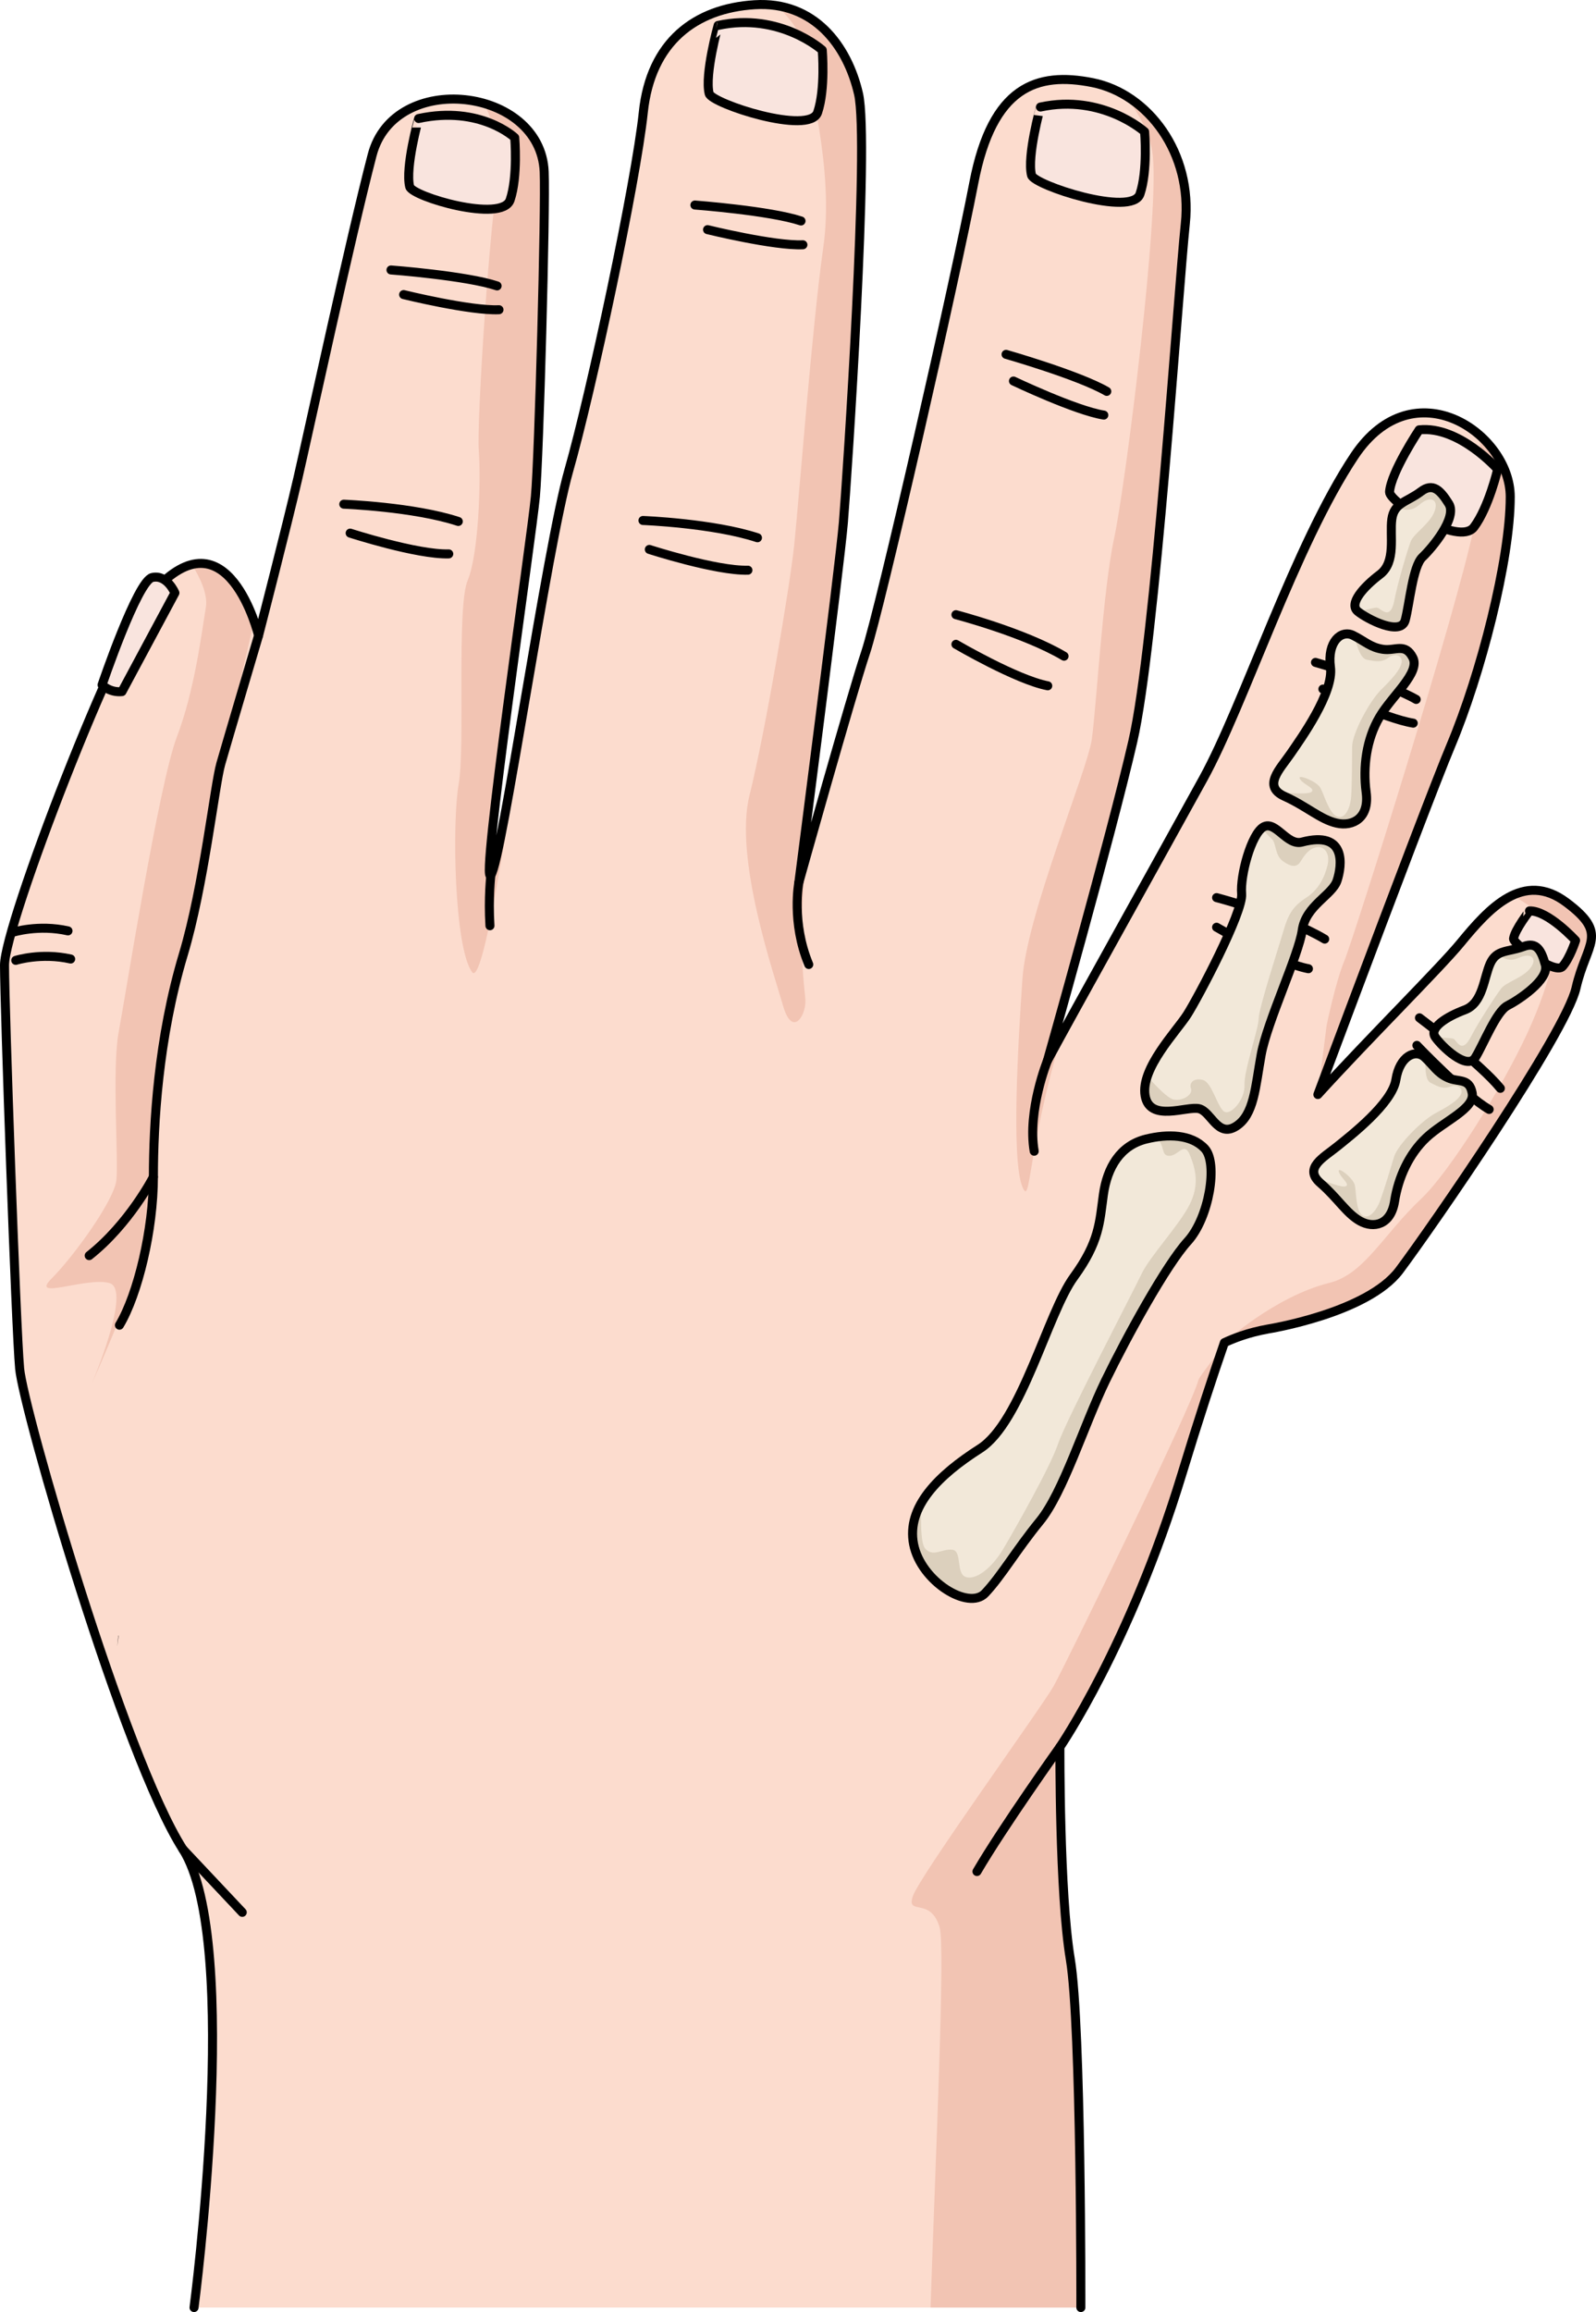 <?xml version="1.0" encoding="utf-8"?>
<!-- Generator: Adobe Illustrator 27.2.0, SVG Export Plug-In . SVG Version: 6.00 Build 0)  -->
<svg version="1.1" id="Camada_1" xmlns="http://www.w3.org/2000/svg" xmlns:xlink="http://www.w3.org/1999/xlink" x="0px" y="0px"
	 width="177.108px" height="256.53px" viewBox="0 0 177.108 256.53" enable-background="new 0 0 177.108 256.53"
	 xml:space="preserve">
<g>
	<g>
		<g>
			<path fill="#FCDCCE" d="M173.819,100.126c-4.762-3.566-8.587,0.655-11.735,4.486c-2.312,2.813-10.178,10.596-15.842,16.831
				l3.651-9.74c4.646-12.364,9.528-25.237,11.11-28.995c3.294-7.823,6.588-20.588,6.588-27.588c0-7-10.706-14.412-17.294-4.529
				s-12.238,27.555-16.767,35.79c-4.529,8.235-14.412,25.941-17.294,31.294c0,0,7-24.706,9.471-35.411s5.004-49.623,5.827-57.447
				c0.824-7.823-4.118-14.412-10.294-15.647c-6.177-1.235-11.118,0.412-13.177,11.117c-2.059,10.706-10.356,47.153-12.003,52.094
				s-7.412,25.529-7.412,25.529s4.529-35,4.941-39.941s2.915-42.208,1.679-47.561C94.034,5.053,90.328,0.112,83.74,0.524
				C77.152,0.936,72.21,4.642,71.387,12.465c-0.824,7.823-5.797,31.091-8.268,39.738c-2.471,8.647-7.412,43.235-8.647,44.882
				c-1.235,1.647,4.529-37.47,4.941-42c0.412-4.53,1.146-31.911,0.975-36.025c-0.391-9.382-16.622-11.327-19.092-1.857
				c-2.47,9.47-7,30.47-8.235,35.823c-1.235,5.353-4.369,17.487-4.369,17.487s-3.404-14.102-11.671-4.863
				C13.061,70.076,0.5,102.566,0.5,107.095c0,4.529,1.267,40.225,1.679,44.754c0.412,4.53,11.529,43.037,18.118,53.331
				c6.588,10.294,1.235,50.85,1.235,50.85h98.411c0,0,0.066-31.238-1.17-38.65c-1.235-7.412-1.154-23.544-1.154-23.544
				s7.765-11.321,13.53-30.262c1.842-6.051,3.42-10.855,4.719-14.6c1.011-0.478,2.653-1.124,4.835-1.515
				c0,0,11.021-1.754,14.587-6.515s18.442-26.255,19.602-31.327C176.051,104.545,178.581,103.692,173.819,100.126z"/>
			<path fill="#F2C4B3" d="M88.649,97.909c0,0,4.529-35,4.941-39.941c0.412-4.941,2.915-42.208,1.679-47.561
				c-1.07-4.638-4-8.961-9.048-9.766c1.537,1.471,2.715,3.087,2.908,4.441c0.497,3.476,3.476,13.654,2.234,22.343
				c-1.241,8.689-2.731,28.302-3.227,33.019s-3.227,20.854-4.965,27.805c-1.738,6.951,2.731,19.861,3.724,23.336
				c0.993,3.476,2.483,1.241,2.483-0.496c0-1.146-0.97-5.643,0.076-16.045C88.96,96.798,88.649,97.909,88.649,97.909z"/>
			<path fill="#F2C4B3" d="M124.788,10.546c1.428,1.8,2.694,3.947,3.07,6.203c0.993,5.958-2.979,37.239-4.22,42.949
				c-1.241,5.71-1.986,18.868-2.483,22.344s-7.2,19.364-7.696,26.564s-1.241,20.109,0,23.088c0.96,2.303,0.44-3.709,4.395-16.989
				c-0.655,1.194-1.209,2.209-1.618,2.968c0,0,7-24.706,9.471-35.411c2.47-10.706,5.003-49.623,5.827-57.447
				C132.192,18.571,129.172,13.124,124.788,10.546z"/>
			<path fill="#F2C4B3" d="M28.192,68.891c-0.913-2.567-3.113-7.178-6.893-6.25c0.942,1.513,1.783,3.329,1.545,4.753
				c-0.497,2.979-1.241,9.186-3.228,14.399c-1.986,5.213-5.71,28.798-6.455,32.77c-0.745,3.972,0,14.151-0.248,16.385
				s-4.717,8.441-7.2,10.923c-2.483,2.483,3.972-0.248,6.455,0.497c2.483,0.745-1.986,11.172-1.986,11.172s4.22-9.434,5.71-14.399
				c1.49-4.965,1.986-21.102,2.483-23.585c0.497-2.482,5.462-28.55,6.126-30.814C24.867,83.497,26.655,75.68,28.192,68.891z"/>
			<path fill="#F2C4B3" d="M55.366,19.232c-0.993,4.717-2.483,27.557-2.234,30.784c0.248,3.228,0,11.42-1.241,14.399
				c-1.241,2.979-0.248,18.371-0.993,22.592c-0.745,4.22-0.497,18.123,1.49,20.854c1.22,1.678,4.034-16.515,6.138-31.715
				c-1.773,10.364-3.412,20.085-4.052,20.939c-1.235,1.647,4.529-37.47,4.941-42c0.412-4.53,1.146-31.912,0.975-36.026
				c-0.163-3.922-3.097-6.537-6.633-7.57C54.915,14.12,55.822,17.066,55.366,19.232z"/>
			<path fill="#F2C4B3" d="M146.243,121.442l3.65-9.74c4.646-12.364,9.528-25.237,11.11-28.995c1.029-2.445,2.059-5.372,2.988-8.455
				c2.043-6.783,3.6-14.32,3.6-19.133c0-0.002,0-0.004,0-0.006c0-0.278-0.023-0.556-0.056-0.833
				c-0.009-0.075-0.02-0.149-0.031-0.224c-0.036-0.241-0.082-0.481-0.141-0.719c-0.01-0.04-0.017-0.081-0.028-0.121
				c-0.074-0.282-0.166-0.562-0.27-0.839c-0.018-0.047-0.038-0.094-0.057-0.141c-0.099-0.25-0.209-0.498-0.332-0.742
				c-0.016-0.032-0.031-0.064-0.047-0.096c-0.293-0.569-0.646-1.117-1.05-1.632c-0.009-0.012-0.018-0.024-0.028-0.036
				c-0.415-0.524-0.881-1.016-1.39-1.46c-0.001,0-0.002-0.001-0.002-0.002c0.274,2.512,0.286,5.96-0.594,10.216
				c-1.944,9.409-13.282,45.451-14.39,48.137c-0.989,2.398-1.961,7.159-1.961,7.159L146.243,121.442"/>
			<path fill="#F2C4B3" d="M135.867,148.974c-0.212,0.565-2.773,3.729-2.873,4.129c-0.745,2.979-14.818,31.718-16.059,33.952
				s-14.896,21.102-15.64,23.336c-0.745,2.234,1.986,0,2.979,3.476c0.64,2.238-0.471,25.685-1.011,42.163h16.681
				c0,0,0.066-31.238-1.17-38.65c-1.235-7.412-1.154-23.544-1.154-23.544s7.765-11.321,13.53-30.262"/>
		</g>
		<g>
			<g>
				<path fill="#F2C4B3" d="M155.289,140.943c3.566-4.762,18.442-26.255,19.602-31.327c1.16-5.071,3.69-5.925-1.072-9.491
					c-2.079-1.557-3.98-1.629-5.724-0.897c-0.072,0.035-0.146,0.072-0.215,0.104c-0.001,0.001-0.003,0.001-0.004,0.002
					c1.551,0.959,3.187,2.018,3.919,2.646c1.585,1.36,0.505,6.498-2.257,12.546c-2.761,6.048-8.687,15.519-11.827,18.479
					c-4.241,3.998-6.3,8.36-10.177,9.329c-6.136,1.534-11.667,6.639-11.667,6.639c1.011-0.478,2.653-1.124,4.835-1.515
					C140.702,147.459,151.723,145.705,155.289,140.943z"/>
				<path fill="none" stroke="#000000" stroke-linecap="round" stroke-linejoin="round" stroke-miterlimit="10" d="M119.943,256.03
					c0,0,0.066-31.238-1.17-38.65c-1.235-7.412-1.154-23.544-1.154-23.544s7.765-11.321,13.53-30.262
					c1.842-6.051,3.42-10.855,4.719-14.6c1.011-0.478,2.653-1.124,4.835-1.515c0,0,11.021-1.754,14.587-6.515
					s18.442-26.255,19.602-31.327c1.16-5.071,3.69-5.925-1.072-9.491c-4.762-3.566-8.587,0.655-11.735,4.486
					c-2.312,2.813-10.178,10.596-15.842,16.831l3.651-9.74c4.646-12.364,9.528-25.237,11.11-28.995
					c3.294-7.823,6.588-20.588,6.588-27.588c0-7-10.706-14.412-17.294-4.529s-12.238,27.555-16.767,35.79
					c-4.529,8.235-14.412,25.941-17.294,31.294c0,0,7-24.706,9.471-35.411s5.004-49.623,5.827-57.447
					c0.824-7.823-4.118-14.412-10.294-15.647c-6.177-1.235-11.118,0.412-13.177,11.117c-2.059,10.706-10.356,47.153-12.003,52.094
					s-7.412,25.529-7.412,25.529s4.529-35,4.941-39.941s2.915-42.208,1.679-47.561C94.034,5.053,90.328,0.112,83.74,0.524
					C77.152,0.936,72.21,4.642,71.387,12.465c-0.824,7.823-5.797,31.091-8.268,39.738c-2.471,8.647-7.412,43.235-8.647,44.882
					c-1.235,1.647,4.529-37.47,4.941-42c0.412-4.53,1.146-31.911,0.975-36.025c-0.391-9.382-16.622-11.327-19.092-1.857
					c-2.47,9.47-7,30.47-8.235,35.823c-1.235,5.353-4.369,17.487-4.369,17.487s-3.404-14.102-11.671-4.863
					C13.061,70.076,0.5,102.566,0.5,107.095c0,4.529,1.267,40.225,1.679,44.754c0.412,4.53,11.529,43.037,18.118,53.331
					c6.588,10.294,1.235,50.85,1.235,50.85"/>
				<g>
					<path fill="none" stroke="#000000" stroke-linecap="round" stroke-linejoin="round" stroke-miterlimit="10" d="
						M157.231,115.988c0,0,5.278,5.532,8.02,7.105"/>
					<path fill="none" stroke="#000000" stroke-linecap="round" stroke-linejoin="round" stroke-miterlimit="10" d="
						M157.518,112.931c0,0,6.704,5.02,8.978,7.822"/>
				</g>
				<path fill="#F9E4DE" stroke="#000000" stroke-linecap="round" stroke-linejoin="round" stroke-miterlimit="10" d="
					M167.957,104.149c-0.08,0.524,4.598,4.044,5.438,3.085c0.841-0.958,1.448-2.884,1.448-2.884s-3.04-3.341-5.117-3.28
					C169.727,101.071,168.111,103.139,167.957,104.149z"/>
			</g>
			<g>
				<g>
					<path fill="#F2E8D9" d="M169.086,105.014c-1.734,0.65-2.995,0.304-3.713,1.882c-0.718,1.578-0.809,4.394-2.818,5.147
						s-4,1.99-3.283,3.03c0.717,1.041,3.532,3.75,4.447,2.261c0.915-1.488,2.333-5.129,3.571-5.756
						c1.238-0.627,4.646-2.886,4.199-4.518C171.041,105.427,170.521,104.476,169.086,105.014z"/>
					<path fill="#DCD0BD" d="M171.489,107.059c-0.448-1.632-0.968-2.583-2.403-2.046c-1.159,0.434-2.101,0.434-2.816,0.85
						c0.288,0.259,0.614,0.493,0.987,0.575c0.967,0.212,1.288-0.326,2.103-0.398c0.815-0.072,1.171,0.591,0.333,1.528
						c-0.838,0.938-2.578,1.445-3.088,2.085c-0.51,0.64-2.581,3.824-3.354,5.337c-0.773,1.513-1.268,1.046-1.616,0.624
						s-0.211-0.393-1.287-0.467c-0.296-0.021-0.681-0.045-1.05-0.039c0.753,1.064,3.515,3.698,4.421,2.225
						c0.915-1.488,2.333-5.129,3.571-5.756S171.936,108.692,171.489,107.059z"/>
					<path fill="#F2E8D9" d="M160.675,119.58c-1.204-0.548-1.591-1.354-2.588-2.281c-0.997-0.927-2.767-0.155-3.183,2.493
						s-5.037,6.221-6.533,7.431c-1.497,1.211-3.765,2.385-1.842,4.049s2.884,3.361,4.392,4.205s3.42,0.452,3.836-2.195
						c0.416-2.648,1.605-5.26,3.529-7.064c1.924-1.804,5.404-3.216,5.084-4.938C163.05,119.557,161.851,120.115,160.675,119.58z"/>
					<path fill="#DCD0BD" d="M163.37,121.279c-0.32-1.722-1.52-1.164-2.695-1.699c-1.204-0.548-1.591-1.354-2.588-2.281
						c0.183,0.792-0.081,2.458,0.675,2.845c0.756,0.387,1.367,0.729,2.175,0.417c0.808-0.312,1.52,0.22,1.156,0.904
						c-0.365,0.684-1.428,1.315-2.848,2.078c-1.42,0.762-4.13,3.437-4.547,4.819c-0.417,1.382-1.118,3.71-1.541,4.852
						c-0.424,1.142-1.283,2.152-1.996,1.62c-0.712-0.532-0.652-2.577-0.818-3.341c-0.166-0.764-1.962-2.178-1.774-1.487
						c0.188,0.691,1.388,1.45,0.696,1.638c-0.368,0.1-1.91-0.446-3.274-0.979c0.119,0.195,0.294,0.397,0.537,0.606
						c1.923,1.663,2.884,3.361,4.392,4.205c1.508,0.844,3.42,0.452,3.836-2.195s1.605-5.26,3.529-7.064
						C160.211,124.413,163.69,123.001,163.37,121.279z"/>
				</g>
				<g>
					<path fill="none" stroke="#000000" stroke-linecap="round" stroke-linejoin="round" stroke-miterlimit="10" d="
						M169.086,105.014c-1.734,0.65-2.995,0.304-3.713,1.882c-0.718,1.578-0.809,4.394-2.818,5.147s-4,1.99-3.283,3.03
						c0.717,1.041,3.532,3.75,4.447,2.261c0.915-1.488,2.333-5.129,3.571-5.756c1.238-0.627,4.646-2.886,4.199-4.518
						C171.041,105.427,170.521,104.476,169.086,105.014z"/>
					<path fill="none" stroke="#000000" stroke-linecap="round" stroke-linejoin="round" stroke-miterlimit="10" d="M160.675,119.58
						c-1.204-0.548-1.591-1.354-2.588-2.281c-0.997-0.927-2.767-0.155-3.183,2.493s-5.037,6.221-6.533,7.431
						c-1.497,1.211-3.765,2.385-1.842,4.049s2.884,3.361,4.392,4.205s3.42,0.452,3.836-2.195c0.416-2.648,1.605-5.26,3.529-7.064
						c1.924-1.804,5.404-3.216,5.084-4.938C163.05,119.557,161.851,120.115,160.675,119.58z"/>
				</g>
			</g>
		</g>
		<path fill="none" stroke="#000000" stroke-linecap="round" stroke-linejoin="round" stroke-miterlimit="10" d="M117.619,193.836
			c0,0-6.323,8.874-9.206,13.815"/>
		
			<line fill="none" stroke="#000000" stroke-linecap="round" stroke-linejoin="round" stroke-miterlimit="10" x1="20.296" y1="205.18" x2="26.884" y2="212.18"/>
		<path fill="none" stroke="#000000" stroke-linecap="round" stroke-linejoin="round" stroke-miterlimit="10" d="M28.692,70.513
			c0,0-3.505,11.83-4.19,14.229s-1.888,13.589-4.155,21.145c-2.803,9.342-3.324,18.873-3.324,24.698
			c0,5.825-1.713,13.021-3.769,16.448"/>
		<path fill="none" stroke="#000000" stroke-linecap="round" stroke-linejoin="round" stroke-miterlimit="10" d="M17.023,130.586
			c0,0-2.655,5.196-7.126,8.729"/>
		<path fill="none" stroke="#000000" stroke-linecap="round" stroke-linejoin="round" stroke-miterlimit="10" d="M54.472,97.085
			c0,0-0.297,2.501-0.102,5.628"/>
		<path fill="none" stroke="#000000" stroke-linecap="round" stroke-linejoin="round" stroke-miterlimit="10" d="M88.649,97.909
			c0,0-0.856,4.413,1.099,9.104"/>
		<path fill="none" stroke="#000000" stroke-linecap="round" stroke-linejoin="round" stroke-miterlimit="10" d="M116.237,117.673
			c0,0-2.253,5.562-1.472,10.058"/>
		<g>
			<path fill="none" stroke="#000000" stroke-linecap="round" stroke-linejoin="round" stroke-miterlimit="10" d="M135.005,102.881
				c0,0,6.739,3.945,10.19,4.602"/>
			<path fill="none" stroke="#000000" stroke-linecap="round" stroke-linejoin="round" stroke-miterlimit="10" d="M135.005,99.594
				c0,0,7.56,1.972,11.998,4.602"/>
		</g>
		<g>
			<path fill="none" stroke="#000000" stroke-linecap="round" stroke-linejoin="round" stroke-miterlimit="10" d="M106.079,71.489
				c0,0,6.739,3.945,10.19,4.602"/>
			<path fill="none" stroke="#000000" stroke-linecap="round" stroke-linejoin="round" stroke-miterlimit="10" d="M106.079,68.202
				c0,0,7.56,1.972,11.998,4.602"/>
		</g>
		<g>
			<path fill="none" stroke="#000000" stroke-linecap="round" stroke-linejoin="round" stroke-miterlimit="10" d="M72.056,60.96
				c0,0,7.429,2.405,10.941,2.305"/>
			<path fill="none" stroke="#000000" stroke-linecap="round" stroke-linejoin="round" stroke-miterlimit="10" d="M71.35,57.749
				c0,0,7.807,0.302,12.706,1.917"/>
		</g>
		<g>
			<path fill="none" stroke="#000000" stroke-linecap="round" stroke-linejoin="round" stroke-miterlimit="10" d="M38.857,59.152
				c0,0,7.429,2.405,10.941,2.305"/>
			<path fill="none" stroke="#000000" stroke-linecap="round" stroke-linejoin="round" stroke-miterlimit="10" d="M38.15,55.941
				c0,0,7.807,0.302,12.706,1.917"/>
		</g>
		<g>
			<path fill="none" stroke="#000000" stroke-linecap="round" stroke-linejoin="round" stroke-miterlimit="10" d="M146.802,76.455
				c0,0,6.903,3.287,10.026,3.78"/>
			<path fill="none" stroke="#000000" stroke-linecap="round" stroke-linejoin="round" stroke-miterlimit="10" d="M145.98,73.496
				c0,0,8.053,2.301,11.176,4.109"/>
		</g>
		<g>
			<path fill="none" stroke="#000000" stroke-linecap="round" stroke-linejoin="round" stroke-miterlimit="10" d="M112.464,42.275
				c0,0,6.903,3.287,10.026,3.78"/>
			<path fill="none" stroke="#000000" stroke-linecap="round" stroke-linejoin="round" stroke-miterlimit="10" d="M111.643,39.316
				c0,0,8.053,2.301,11.176,4.109"/>
		</g>
		<g>
			<path fill="none" stroke="#000000" stroke-linecap="round" stroke-linejoin="round" stroke-miterlimit="10" d="M78.516,25.48
				c0,0,7.424,1.826,10.582,1.679"/>
			<path fill="none" stroke="#000000" stroke-linecap="round" stroke-linejoin="round" stroke-miterlimit="10" d="M77.114,22.749
				c0,0,8.352,0.628,11.775,1.769"/>
		</g>
		<g>
			<path fill="none" stroke="#000000" stroke-linecap="round" stroke-linejoin="round" stroke-miterlimit="10" d="M44.79,32.686
				c0,0,7.424,1.826,10.582,1.679"/>
			<path fill="none" stroke="#000000" stroke-linecap="round" stroke-linejoin="round" stroke-miterlimit="10" d="M43.388,29.954
				c0,0,8.352,0.628,11.775,1.769"/>
		</g>
		<path fill="none" stroke="#000000" stroke-linecap="round" stroke-linejoin="round" stroke-miterlimit="10" d="M1.747,106.555
			c0,0,2.824-0.892,6.095-0.149"/>
		<path fill="none" stroke="#000000" stroke-linecap="round" stroke-linejoin="round" stroke-miterlimit="10" d="M1.449,103.433
			c0,0,2.824-0.892,6.095-0.149"/>
	</g>
	<path d="M13.164,181.471c-0.06,0.4-0.11,0.8-0.16,1.2c0.04-0.41,0.08-0.81,0.13-1.2H13.164z"/>
	<g>
		<path fill="#F9E4DE" stroke="#000000" stroke-linecap="round" stroke-linejoin="round" stroke-miterlimit="10" d="M154.198,54.572
			c-0.085,1.136,7.725,6.099,9.368,3.91c1.644-2.189,2.63-6.412,2.63-6.412s-4.273-4.848-8.711-4.379
			C157.485,47.691,154.362,52.383,154.198,54.572z"/>
		<path fill="#F9E4DE" stroke="#000000" stroke-linecap="round" stroke-linejoin="round" stroke-miterlimit="10" d="M114.468,19.437
			c0.271,1.106,11.154,4.679,12.037,2.087s0.511-6.911,0.511-6.911s-4.69-4.223-11.558-2.737
			C115.458,11.876,113.945,17.305,114.468,19.437z"/>
		<path fill="#F9E4DE" stroke="#000000" stroke-linecap="round" stroke-linejoin="round" stroke-miterlimit="10" d="M78.697,10.383
			c0.271,1.106,11.154,4.679,12.037,2.087c0.883-2.591,0.511-6.911,0.511-6.911s-4.69-4.223-11.558-2.737
			C79.687,2.822,78.174,8.251,78.697,10.383z"/>
		<path fill="#F9E4DE" stroke="#000000" stroke-linecap="round" stroke-linejoin="round" stroke-miterlimit="10" d="M45.463,20.711
			c0.271,1.106,10.262,4.063,11.145,1.472s0.511-6.911,0.511-6.911s-3.798-3.607-10.666-2.122
			C46.453,13.149,44.94,18.578,45.463,20.711z"/>
		<path fill="#F9E4DE" stroke="#000000" stroke-linecap="round" stroke-linejoin="round" stroke-miterlimit="10" d="M11.325,75.994
			c0,0,0.857,0.884,2.211,0.741l5.873-10.95c0,0-0.879-2.092-2.523-1.708C15.241,64.461,11.325,75.994,11.325,75.994z"/>
	</g>
	<g>
		<g>
			<path fill="#F2E8D9" d="M157.689,54.534c-1.581,1.195-2.981,1.225-3.237,3.063s0.51,4.756-1.323,6.141
				c-1.832,1.385-3.499,3.261-2.446,4.11c1.053,0.849,4.768,2.771,5.253,0.965s0.831-5.975,1.91-6.996
				c1.079-1.021,3.888-4.378,2.931-5.917S158.998,53.545,157.689,54.534z"/>
			<path fill="#DCD0BD" d="M160.779,55.9c-0.957-1.538-1.781-2.356-3.089-1.367c-1.057,0.799-2.023,1.086-2.631,1.731
				c0.374,0.178,0.781,0.318,1.189,0.289c1.058-0.077,1.223-0.727,2.037-1.049c0.815-0.322,1.382,0.25,0.807,1.467
				c-0.574,1.218-2.205,2.269-2.533,3.081c-0.329,0.812-1.483,4.711-1.815,6.499c-0.333,1.788-0.982,1.46-1.469,1.133
				c-0.487-0.327-0.336-0.338-1.464-0.087c-0.31,0.069-0.713,0.161-1.089,0.28c1.097,0.862,4.734,2.723,5.215,0.936
				c0.486-1.806,0.831-5.975,1.91-6.996S161.736,57.439,160.779,55.9z"/>
			<path fill="#F2E8D9" d="M153.499,72.046c-1.403-0.195-2.045-0.905-3.351-1.552c-1.306-0.647-2.887,0.684-2.507,3.528
				c0.38,2.844-3.273,7.919-4.439,9.618c-1.167,1.699-3.137,3.596-0.656,4.716s3.985,2.57,5.789,2.976s3.647-0.578,3.267-3.422
				c-0.38-2.844,0.044-5.887,1.468-8.325c1.425-2.438,4.565-4.948,3.712-6.617C155.929,71.298,154.868,72.236,153.499,72.046z"/>
			<path fill="#DCD0BD" d="M156.782,72.968c-0.853-1.669-1.914-0.731-3.283-0.922c-1.403-0.195-2.045-0.905-3.351-1.552
				c0.429,0.757,0.666,2.548,1.56,2.714c0.894,0.166,1.625,0.332,2.36-0.235c0.734-0.566,1.627-0.237,1.462,0.575
				c-0.166,0.813-1.064,1.785-2.289,3c-1.225,1.215-3.191,4.786-3.197,6.331c-0.006,1.545-0.016,4.148-0.103,5.449
				c-0.087,1.301-0.661,2.6-1.554,2.271c-0.893-0.329-1.454-2.446-1.858-3.179c-0.404-0.734-2.677-1.637-2.273-0.985
				c0.404,0.652,1.866,1.065,1.214,1.469c-0.347,0.215-2.096,0.125-3.659-0.006c0.182,0.164,0.423,0.318,0.736,0.459
				c2.48,1.12,3.985,2.57,5.789,2.976c1.804,0.406,3.647-0.578,3.268-3.422c-0.38-2.844,0.044-5.887,1.468-8.325
				S157.636,74.637,156.782,72.968z"/>
			<path fill="#F2E8D9" d="M144.476,93.432c-1.66,0.44-2.92-2.422-4.264-1.679c-1.344,0.744-2.609,5.375-2.427,7.416
				c0.181,2.041-4.867,11.574-6.055,13.425s-5.17,5.949-4.659,8.967c0.511,3.018,4.653,1.112,6.001,1.455s2.032,3.229,4.069,1.962
				s2.156-4.352,2.816-7.983s4.173-11.05,4.554-13.789s3.331-3.879,3.868-5.51S149.467,92.111,144.476,93.432z"/>
			<path fill="#DCD0BD" d="M144.476,93.432c-1.66,0.439-2.92-2.422-4.264-1.679c-0.064,0.036-0.129,0.088-0.193,0.141
				c0.442,0.506,0.901,1.015,1.118,1.197c0.486,0.409,0.318,1.791,1.21,2.445c0.892,0.654,1.542,0.738,1.952,0.089
				c0.409-0.649,0.9-1.46,1.796-1.619c0.895-0.159,1.542,0.738,1.212,2.038c-0.33,1.3-0.987,2.68-2.373,3.569
				c-1.386,0.889-1.959,1.782-2.454,3.488c-0.495,1.706-2.8,8.772-2.805,9.911c-0.005,1.138-1.65,5.768-1.575,7.395
				c0.075,1.627-1.641,3.572-2.37,2.837c-0.729-0.735-1.289-3.177-2.264-3.425c-0.975-0.248-1.546,0.319-1.305,0.971
				c0.242,0.652-0.9,1.379-1.875,1.213c-0.708-0.121-1.881-1.399-2.968-2.56c-0.246,0.735-0.361,1.454-0.248,2.12
				c0.511,3.017,4.653,1.112,6.001,1.455c1.348,0.343,2.032,3.229,4.069,1.962c2.037-1.268,2.156-4.353,2.816-7.983
				c0.66-3.63,4.173-11.05,4.554-13.789c0.381-2.738,3.331-3.879,3.868-5.51C148.917,96.066,149.467,92.111,144.476,93.432z"/>
		</g>
		<g>
			<g>
				<path fill="#F2E8D9" d="M127.176,126.384c-2.849,0.704-4.311,3.122-4.735,6.165c-0.423,3.043-0.415,5.215-3.29,9.157
					c-2.875,3.942-5.806,16.096-10.4,19.024c-4.594,2.928-8.187,6.46-7.368,10.606c0.819,4.146,6.109,7.363,7.927,5.445
					c1.818-1.918,3.458-4.792,6.075-7.995c2.617-3.203,4.892-10.64,7.285-15.58c2.393-4.94,6.752-12.863,9.132-15.478
					c2.38-2.615,3.378-8.68,1.895-10.282C132.213,125.844,129.585,125.788,127.176,126.384z"/>
			</g>
			<path fill="#DCD0BD" d="M133.696,127.446c-1.28-1.382-3.412-1.61-5.52-1.265c0.024,0.016,0.061,0.023,0.084,0.041
				c1.129,0.885,0.495,2.016,1.502,2.02c1.007,0.004,1.643-1.63,2.266-0.117c0.623,1.513,1.12,3.277-0.022,5.538
				c-1.142,2.261-4.428,5.772-5.316,7.656c-0.889,1.884-8.371,16.203-9.263,18.842c-0.892,2.64-4.821,9.546-6.088,11.681
				c-1.267,2.135-3.035,3.512-4.166,3.13c-1.131-0.382-0.366-2.896-1.498-3.027c-1.132-0.13-2.143,0.873-3.02-0.138
				c-0.471-0.543-0.498-2.901-0.423-5.026c-0.814,1.426-1.167,2.943-0.849,4.554c0.819,4.146,6.109,7.363,7.927,5.445
				c1.818-1.918,3.458-4.791,6.075-7.994c2.617-3.203,4.892-10.64,7.285-15.58s6.752-12.863,9.132-15.478
				C134.181,135.112,135.179,129.048,133.696,127.446z"/>
			<path fill="none" stroke="#000000" stroke-linecap="round" stroke-linejoin="round" stroke-miterlimit="10" d="M157.689,54.534
				c-1.581,1.195-2.981,1.225-3.237,3.063s0.51,4.756-1.323,6.141c-1.832,1.385-3.499,3.261-2.446,4.11
				c1.053,0.849,4.768,2.771,5.253,0.965s0.831-5.975,1.91-6.996c1.079-1.021,3.888-4.378,2.931-5.917
				S158.998,53.545,157.689,54.534z"/>
			<path fill="none" stroke="#000000" stroke-linecap="round" stroke-linejoin="round" stroke-miterlimit="10" d="M153.499,72.046
				c-1.403-0.195-2.045-0.905-3.351-1.552c-1.306-0.647-2.887,0.684-2.507,3.528c0.38,2.844-3.273,7.919-4.439,9.618
				c-1.167,1.699-3.137,3.596-0.656,4.716s3.985,2.57,5.789,2.976s3.647-0.578,3.267-3.422c-0.38-2.844,0.044-5.887,1.468-8.325
				c1.425-2.438,4.565-4.948,3.712-6.617C155.929,71.298,154.868,72.236,153.499,72.046z"/>
			<path fill="none" stroke="#000000" stroke-linecap="round" stroke-linejoin="round" stroke-miterlimit="10" d="M144.476,93.432
				c-1.66,0.44-2.92-2.422-4.264-1.679c-1.344,0.744-2.609,5.375-2.427,7.416c0.181,2.041-4.867,11.574-6.055,13.425
				s-5.17,5.949-4.659,8.967c0.511,3.018,4.653,1.112,6.001,1.455s2.032,3.229,4.069,1.962s2.156-4.352,2.816-7.983
				s4.173-11.05,4.554-13.789s3.331-3.879,3.868-5.51S149.467,92.111,144.476,93.432z"/>
			<g>
				<path fill="none" stroke="#000000" stroke-linecap="round" stroke-linejoin="round" stroke-miterlimit="10" d="M127.176,126.384
					c-2.849,0.704-4.311,3.122-4.735,6.165c-0.423,3.043-0.415,5.215-3.29,9.157c-2.875,3.942-5.806,16.096-10.4,19.024
					c-4.594,2.928-8.187,6.46-7.368,10.606c0.819,4.146,6.109,7.363,7.927,5.445c1.818-1.918,3.458-4.792,6.075-7.995
					c2.617-3.203,4.892-10.64,7.285-15.58c2.393-4.94,6.752-12.863,9.132-15.478c2.38-2.615,3.378-8.68,1.895-10.282
					C132.213,125.844,129.585,125.788,127.176,126.384z"/>
			</g>
		</g>
	</g>
</g>
</svg>

